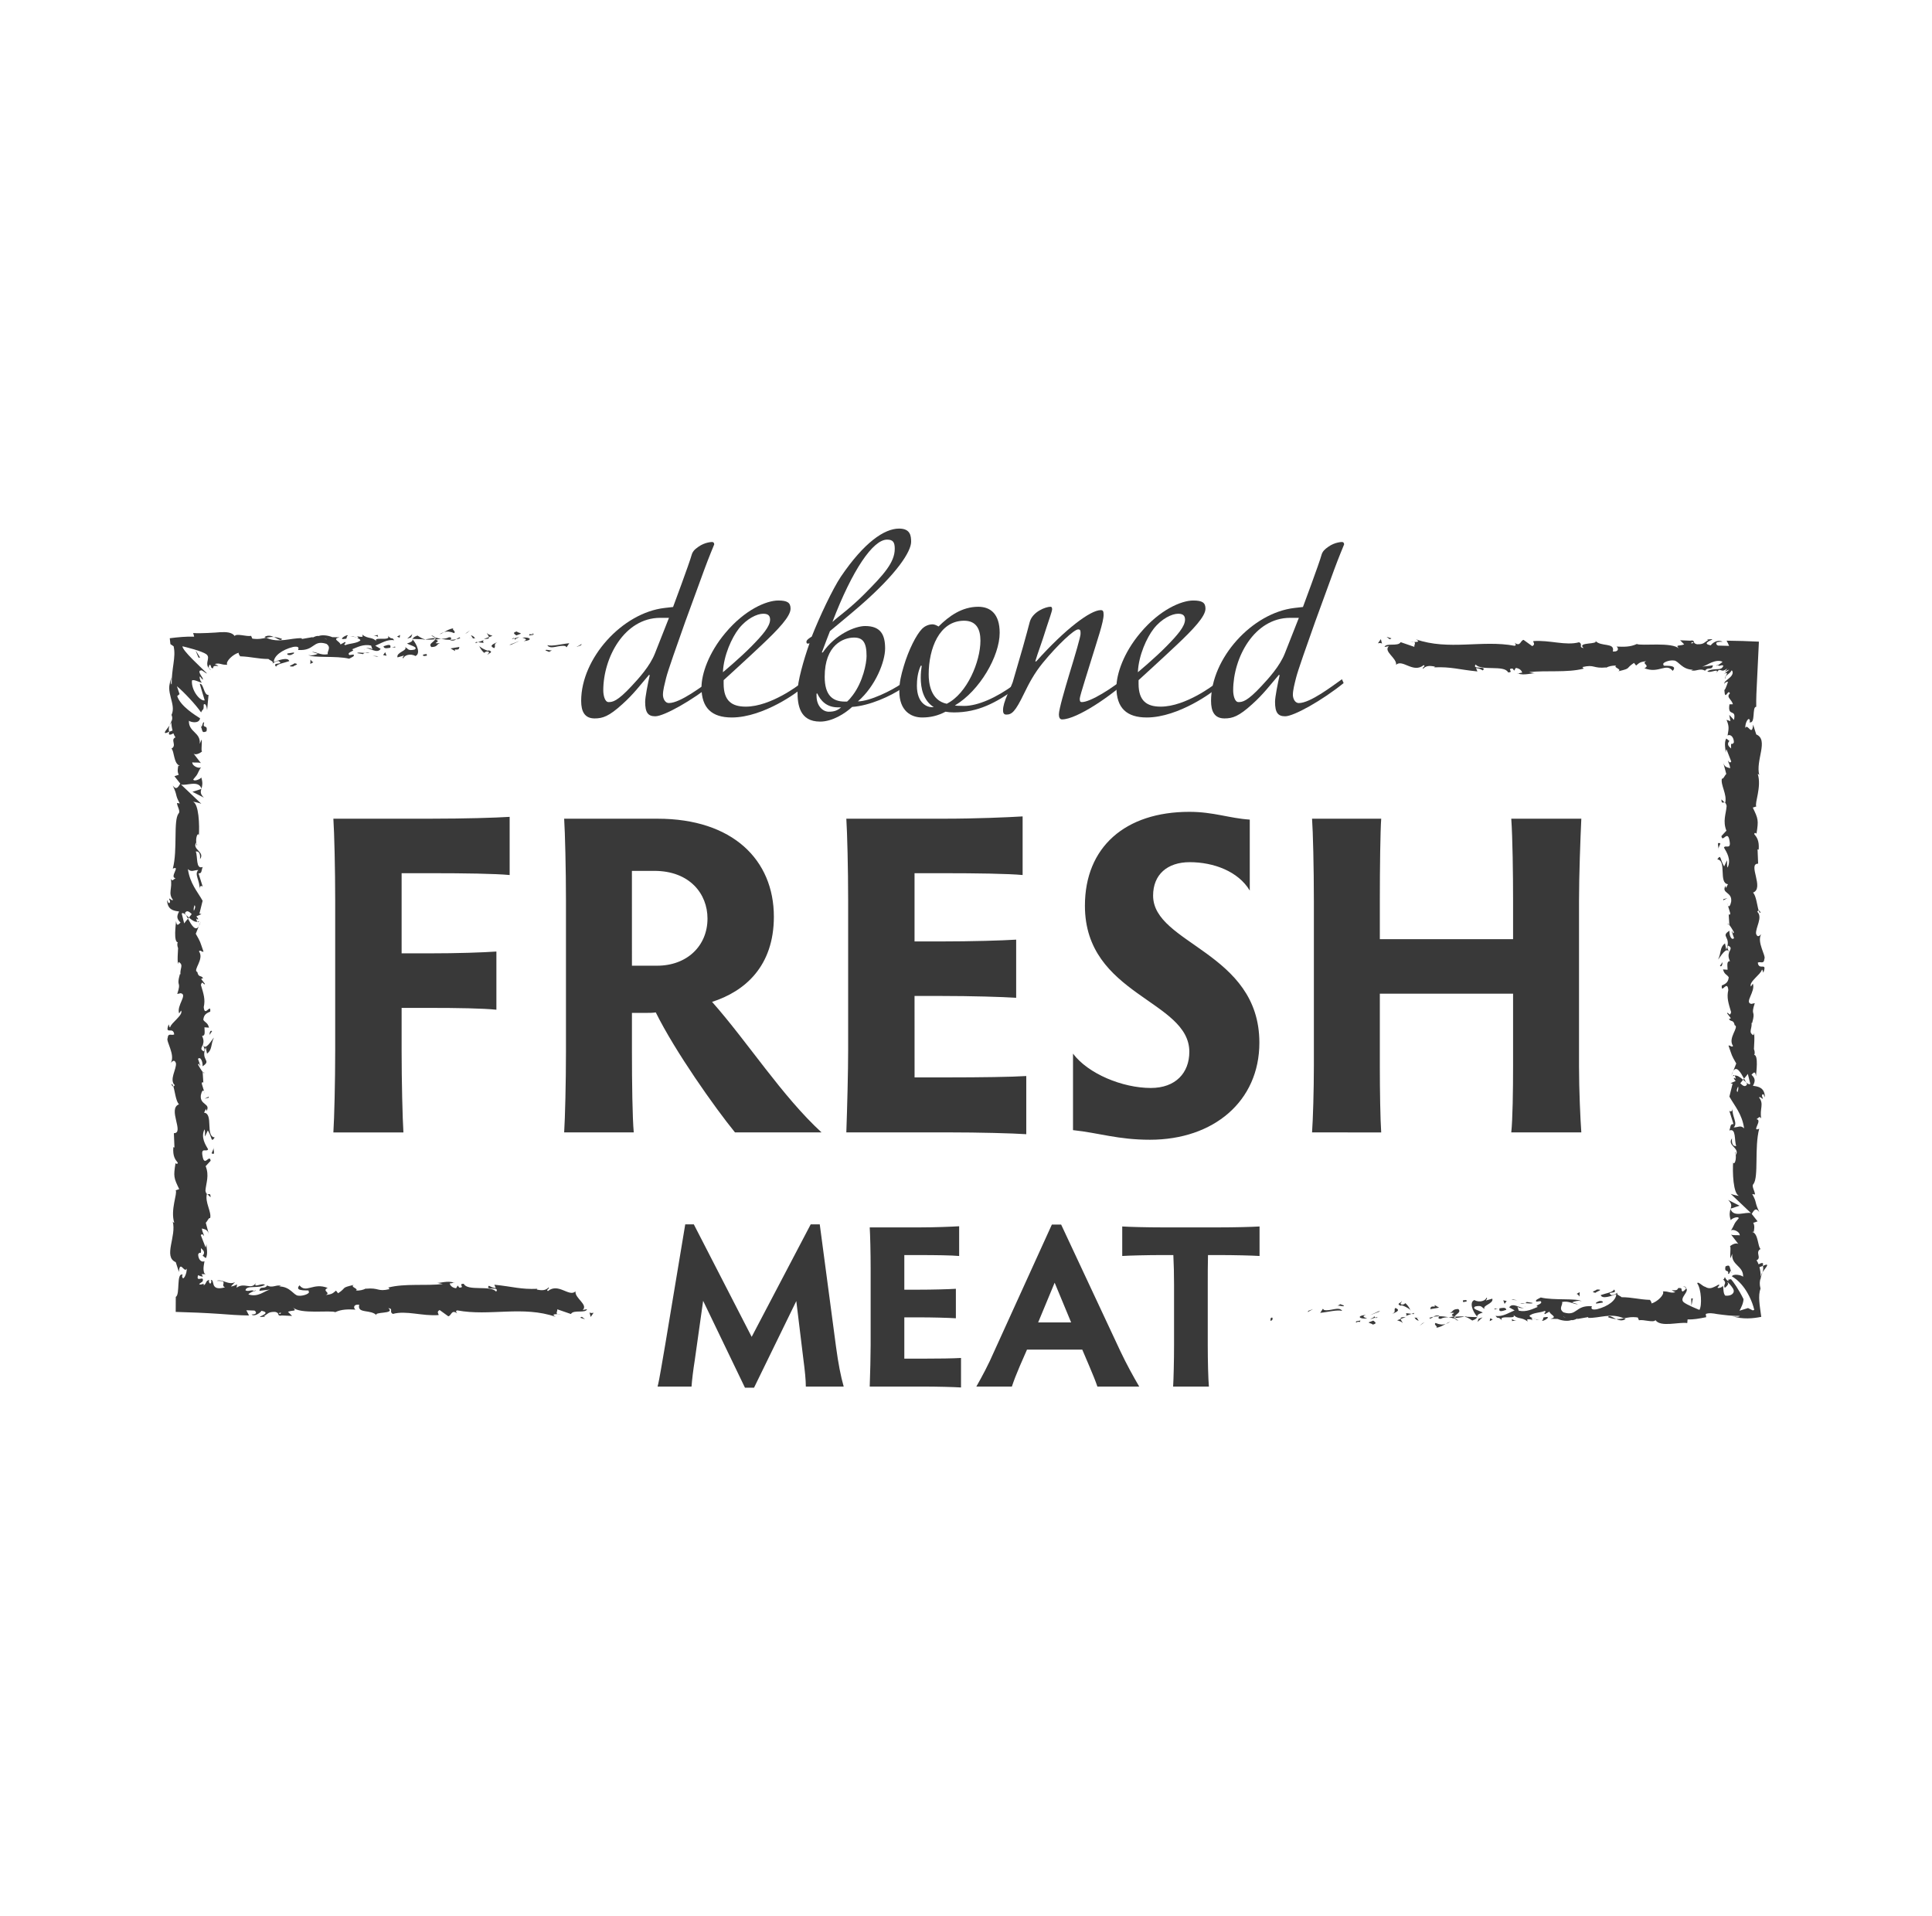 <svg width="121" height="120" viewBox="0 0 121 120" fill="none" xmlns="http://www.w3.org/2000/svg">
<path d="M41.039 44.855C40.587 44.855 40.406 44.628 40.406 43.95C40.406 43.648 40.572 42.82 40.693 42.277L40.648 42.261C40.09 42.909 39.669 43.482 38.974 44.1C38.145 44.854 37.754 44.989 37.242 44.989C36.623 44.989 36.398 44.567 36.398 43.889C36.398 41.221 38.975 38.372 41.627 38.071L42.154 38.011C42.154 38.011 43.194 35.222 43.316 34.755C43.376 34.544 43.495 34.408 43.737 34.243C44.16 33.941 44.596 33.941 44.596 33.941C44.672 33.941 44.731 33.986 44.731 34.092C44.731 34.092 44.355 34.997 44.114 35.66L42.907 38.961C42.425 40.318 41.822 42.02 41.717 42.458C41.626 42.835 41.52 43.212 41.52 43.513C41.52 43.679 41.611 44.025 41.898 44.025C42.605 44.025 43.977 42.97 44.596 42.533L44.7 42.774C43.361 43.86 41.583 44.855 41.039 44.855ZM41.355 38.69C39.096 38.69 37.783 41.193 37.783 43.227C37.783 43.529 37.874 43.966 38.114 43.966C38.355 43.966 38.657 43.935 39.562 42.956C39.984 42.504 40.708 41.72 41.023 40.906L41.898 38.69H41.355Z" fill="#393939"/>
<path d="M50.159 43.137C50.068 43.257 47.852 44.93 45.833 44.93C44.582 44.93 43.934 44.342 43.934 43.046C43.934 42.202 44.386 40.875 45.426 39.64C46.647 38.178 48.004 37.605 48.742 37.605C49.315 37.605 49.512 37.741 49.512 38.117C49.512 38.599 48.758 39.398 47.703 40.393C46.86 41.192 45.321 42.593 45.321 42.593V42.819C45.321 43.904 45.848 44.251 46.708 44.251C48.29 44.251 50.084 42.849 50.084 42.849L50.159 43.137ZM47.793 38.434C47.416 38.434 46.768 38.736 46.271 39.368C45.834 39.926 45.321 41.041 45.276 42.096C45.276 42.096 46.331 41.222 47.085 40.453C47.748 39.775 48.231 39.232 48.231 38.796C48.23 38.479 48.004 38.434 47.793 38.434Z" fill="#393939"/>
<path d="M53.882 37.921C53.294 38.433 52.556 39.036 51.982 39.519C51.982 39.519 51.606 40.484 51.47 40.86H51.53C52.314 39.715 53.565 39.203 54.183 39.203C55.178 39.203 55.434 39.775 55.434 40.605C55.434 41.435 54.831 42.972 53.731 43.921C54.469 43.921 55.856 43.243 56.474 42.806L56.49 43.108C55.782 43.59 54.47 44.193 53.369 44.269C52.932 44.676 52.133 45.188 51.365 45.188C50.069 45.188 49.948 44.118 49.948 43.319C49.948 42.685 50.324 41.344 50.702 40.274C50.657 40.304 50.611 40.304 50.582 40.304C50.537 40.304 50.506 40.274 50.506 40.184C50.506 40.048 50.837 39.868 50.837 39.868C51.335 38.602 52.148 36.883 52.661 36.115C54.123 33.96 55.389 33.101 56.309 33.101C57.017 33.101 57.063 33.553 57.063 33.93C57.062 34.515 56.233 35.872 53.882 37.921ZM52.495 44.297C51.757 44.297 51.395 43.874 51.184 43.423L51.139 43.438V43.574C51.139 44.208 51.53 44.569 51.908 44.569C52.27 44.569 52.466 44.478 52.677 44.298L52.495 44.297ZM53.489 39.926C52.826 39.926 51.65 40.378 51.65 42.382C51.65 43.558 52.162 43.935 52.916 43.935H53.051C53.171 43.83 53.292 43.694 53.413 43.528C54.047 42.684 54.272 41.539 54.272 41.086C54.274 40.212 54.032 39.926 53.489 39.926ZM55.555 33.792C54.681 33.792 53.384 35.676 52.134 38.947C52.511 38.6 53.235 38.103 54.094 37.243C55.345 35.992 56.038 35.223 56.038 34.365C56.037 33.957 55.932 33.792 55.555 33.792Z" fill="#393939"/>
<path d="M63.664 43.091C62.382 44.01 61.253 44.613 59.745 44.613C59.549 44.613 59.368 44.597 59.218 44.568C58.736 44.824 58.269 44.93 57.756 44.93C57.048 44.93 56.324 44.507 56.324 43.287C56.324 42.729 56.429 42.292 56.611 41.689C56.898 40.724 57.38 39.745 57.757 39.368C57.892 39.233 58.133 39.097 58.405 39.097C58.54 39.097 58.676 39.173 58.781 39.233C59.429 38.585 60.243 37.997 61.268 37.997C62.037 37.997 62.609 38.449 62.609 39.625C62.609 41.087 61.358 43.257 59.806 44.176C59.821 44.191 60.062 44.207 60.379 44.207C61.238 44.207 62.399 43.695 63.529 42.865L63.664 43.091ZM57.666 42.443C57.666 42.156 57.696 41.885 57.726 41.689H57.666C57.47 42.112 57.425 42.563 57.425 42.94C57.425 44.101 58.133 44.282 58.33 44.282H58.481C57.816 43.86 57.666 43.091 57.666 42.443ZM60.379 38.871C58.826 38.871 58.163 40.619 58.163 42.232C58.163 42.744 58.268 43.86 59.293 44.071C60.574 43.437 61.404 41.418 61.404 40.122C61.404 39.398 61.147 38.871 60.379 38.871Z" fill="#393939"/>
<path d="M66.514 45.051C66.364 45.051 66.318 44.9 66.318 44.735C66.318 44.419 66.681 43.182 66.966 42.232C67.342 41.011 67.674 39.866 67.674 39.701C67.674 39.505 67.674 39.414 67.524 39.414C67.268 39.414 66.227 40.394 65.323 41.494C64.765 42.172 64.434 42.82 64.147 43.408C63.574 44.598 63.363 44.749 63.016 44.749C62.82 44.749 62.82 44.553 62.82 44.462C62.82 44.235 62.911 43.919 63.107 43.467C63.258 43.12 63.378 42.864 63.423 42.729L64.071 40.498C64.222 39.986 64.434 39.157 64.493 38.946C64.674 38.298 65.503 37.996 65.789 37.996C65.865 37.996 65.894 38.041 65.894 38.162C65.879 38.313 65.683 38.856 65.547 39.277C65.201 40.392 65.005 40.845 64.839 41.417H64.899C66.752 39.353 68.305 38.207 68.938 38.207C69.073 38.207 69.118 38.267 69.118 38.494C69.118 38.961 68.726 40.076 68.32 41.403C68.185 41.87 67.642 43.528 67.626 43.739C67.626 43.874 67.626 43.966 67.761 43.966C68.274 43.966 69.661 43.122 70.61 42.308L70.746 42.489C69.664 43.529 67.448 45.051 66.514 45.051Z" fill="#393939"/>
<path d="M76.147 43.137C76.056 43.257 73.841 44.93 71.82 44.93C70.569 44.93 69.921 44.342 69.921 43.046C69.921 42.202 70.372 40.875 71.413 39.64C72.634 38.178 73.991 37.605 74.729 37.605C75.302 37.605 75.498 37.741 75.498 38.117C75.498 38.599 74.745 39.398 73.69 40.393C72.846 41.192 71.308 42.593 71.308 42.593V42.819C71.308 43.904 71.835 44.251 72.694 44.251C74.277 44.251 76.07 42.849 76.07 42.849L76.147 43.137ZM73.78 38.434C73.404 38.434 72.755 38.736 72.258 39.368C71.821 39.926 71.309 41.041 71.264 42.096C71.264 42.096 72.319 41.222 73.073 40.453C73.736 39.775 74.218 39.232 74.218 38.796C74.218 38.479 73.991 38.434 73.78 38.434Z" fill="#393939"/>
<path d="M80.489 44.855C80.037 44.855 79.855 44.628 79.855 43.95C79.855 43.648 80.021 42.82 80.142 42.277L80.097 42.261C79.538 42.909 79.117 43.482 78.423 44.1C77.594 44.854 77.203 44.989 76.69 44.989C76.072 44.989 75.847 44.567 75.847 43.889C75.847 41.221 78.424 38.372 81.076 38.071L81.603 38.011C81.603 38.011 82.643 35.222 82.764 34.755C82.824 34.544 82.945 34.408 83.187 34.243C83.609 33.941 84.046 33.941 84.046 33.941C84.121 33.941 84.181 33.986 84.181 34.092C84.181 34.092 83.805 34.997 83.563 35.66L82.358 38.963C81.876 40.32 81.272 42.022 81.168 42.46C81.076 42.837 80.972 43.214 80.972 43.515C80.972 43.681 81.063 44.027 81.348 44.027C82.056 44.027 83.428 42.972 84.046 42.535L84.151 42.776C82.809 43.86 81.031 44.855 80.489 44.855ZM80.805 38.69C78.545 38.69 77.233 41.193 77.233 43.227C77.233 43.529 77.324 43.966 77.564 43.966C77.804 43.966 78.107 43.935 79.011 42.956C79.433 42.504 80.156 41.72 80.473 40.906L81.347 38.69H80.805Z" fill="#393939"/>
<path d="M41.184 86.829C41.314 86.334 41.475 85.243 41.664 84.196L42.916 76.673H43.454L47.077 83.716L50.773 76.673H51.341L52.36 84.341C52.506 85.418 52.651 86.16 52.84 86.829H50.469C50.469 86.422 50.411 85.84 50.309 85.068L49.872 81.474L47.224 86.901H46.657L44.037 81.459L43.514 85.17C43.412 85.81 43.339 86.421 43.31 86.828L41.184 86.829Z" fill="#393939"/>
<path d="M56.637 85.082H57.7C58.704 85.082 59.751 85.068 60.188 85.038V86.886C59.751 86.857 58.703 86.828 57.7 86.828H54.47C54.499 86.028 54.528 84.878 54.528 84.224V79.451C54.528 78.447 54.499 77.298 54.47 76.862H57.583C58.572 76.862 59.621 76.818 60.071 76.79V78.653C59.62 78.609 58.572 78.595 57.583 78.595H56.637V80.763H57.466C58.455 80.763 59.416 80.734 59.866 80.706V82.553C59.415 82.524 58.454 82.495 57.466 82.495H56.637V85.082Z" fill="#393939"/>
<path d="M68.729 86.829C68.613 86.479 68.424 86.029 68.234 85.578L67.782 84.516H64.32L63.869 85.548C63.65 86.058 63.505 86.435 63.373 86.829H61.148C61.511 86.189 61.905 85.461 62.269 84.616L65.877 76.686H66.459L70.169 84.616C70.562 85.446 70.998 86.232 71.348 86.829H68.729ZM66.052 80.325L65.019 82.813H67.085L66.052 80.325Z" fill="#393939"/>
<path d="M76.296 76.862C77.3 76.862 78.45 76.833 78.885 76.804V78.652C78.449 78.623 77.299 78.594 76.296 78.594H75.656C75.641 79.132 75.641 79.86 75.641 80.457V84.226C75.641 85.215 75.67 86.38 75.713 86.83H73.472C73.501 86.379 73.53 85.215 73.53 84.226V80.457C73.53 79.861 73.515 79.133 73.486 78.594H72.846C71.857 78.594 70.721 78.623 70.285 78.652V76.804C70.721 76.833 71.856 76.862 72.846 76.862H76.296Z" fill="#393939"/>
<path d="M44.597 62.739C46.661 62.079 48.467 60.502 48.467 57.405C48.467 53.85 45.885 51.269 41.183 51.269H35.333C35.389 52.13 35.446 54.453 35.446 56.402V65.836C35.446 67.788 35.39 70.024 35.333 70.913H39.692C39.608 70.024 39.578 67.786 39.578 65.836V63.429H40.525C40.697 63.429 40.87 63.429 41.071 63.399C42.275 65.836 44.77 69.365 46.032 70.913H51.452C48.984 68.647 46.834 65.265 44.597 62.739ZM41.155 60.474H39.578L39.576 54.536H40.982C43.191 54.536 44.31 55.97 44.31 57.519C44.31 59.241 43.02 60.474 41.155 60.474ZM20.879 51.269C20.937 52.13 20.993 54.424 20.993 56.402V65.78C20.993 67.73 20.937 70.025 20.879 70.913V70.917H25.266C25.21 70.028 25.153 67.733 25.153 65.784V63.116H26.814C28.708 63.116 30.228 63.144 31.089 63.23V59.587C30.227 59.645 28.708 59.701 26.814 59.701H25.153V54.682H27.101C29.051 54.682 31.031 54.71 31.919 54.796V51.153C31.03 51.211 29.05 51.267 27.101 51.267H20.879V51.269ZM57.279 67.471L57.277 62.369H58.912C60.862 62.369 62.754 62.427 63.642 62.483V58.842C62.755 58.898 60.861 58.955 58.912 58.955H57.277V54.682H59.141C61.091 54.682 63.155 54.71 64.046 54.796V51.125C63.156 51.181 61.091 51.268 59.141 51.268H53.005C53.061 52.129 53.119 54.393 53.119 56.371V65.779C53.119 67.069 53.061 69.336 53.005 70.912H59.372C61.35 70.912 63.416 70.968 64.275 71.026V67.383C63.416 67.441 61.35 67.469 59.372 67.469H57.279V67.471ZM72.218 56.085C72.218 54.765 73.109 53.991 74.513 53.991C76.005 53.991 77.554 54.565 78.272 55.77V51.325C76.982 51.241 76.005 50.839 74.487 50.839C70.471 50.839 67.948 53.048 67.948 56.719C67.948 62.338 74.487 62.625 74.487 65.866C74.487 67.186 73.626 68.131 72.078 68.131C70.299 68.131 68.148 67.242 67.202 65.981V70.771C68.835 70.943 70.012 71.373 72.02 71.373C76.006 71.373 78.874 68.964 78.874 65.293C78.873 59.614 72.22 59.126 72.218 56.085ZM98.893 56.402C98.893 54.825 98.979 52.53 99.037 51.269H94.65C94.734 52.475 94.763 54.768 94.763 56.402V58.811H86.418V56.402C86.418 54.366 86.448 52.043 86.504 51.269H82.173C82.231 52.043 82.287 54.366 82.287 56.402V66.755C82.287 68.276 82.231 70.111 82.173 70.913L86.504 70.915C86.448 70.113 86.418 68.277 86.418 66.785V62.225H94.763V66.755C94.763 68.276 94.737 70.111 94.65 70.913H99.037C98.979 70.111 98.893 68.275 98.893 66.783V56.402Z" fill="#393939"/>
<path d="M79.672 82.511C79.535 82.495 79.585 82.681 79.564 82.715C79.793 82.674 79.666 82.463 79.672 82.511Z" fill="#393939"/>
<path d="M81.94 82.087L81.899 82.164L82.234 81.977L81.94 82.087Z" fill="#393939"/>
<path d="M84.061 82.091C83.861 81.773 83.293 82.142 82.915 82.029L82.853 81.956L82.683 82.212C83.141 82.172 83.738 82.002 84.061 82.091Z" fill="#393939"/>
<path d="M85.192 82.778C85.122 82.655 85.437 82.672 84.928 82.74C84.954 82.754 84.961 82.761 84.976 82.771C85.022 82.77 85.085 82.77 85.192 82.778Z" fill="#393939"/>
<path d="M84.976 82.771C84.753 82.78 85.122 82.875 84.976 82.771V82.771Z" fill="#393939"/>
<path d="M86.007 82.7L85.713 82.811C85.774 82.884 86.036 82.901 85.939 82.954C86.241 82.893 86.179 82.821 86.007 82.7Z" fill="#393939"/>
<path d="M86.286 82.468L86.134 82.515C86.16 82.546 86.201 82.557 86.286 82.468Z" fill="#393939"/>
<path d="M85.81 82.614L86.133 82.515C86.09 82.464 86.086 82.361 85.985 82.551C86.012 82.457 85.948 82.547 85.81 82.614Z" fill="#393939"/>
<path d="M85.626 82.565C85.461 82.496 85.248 82.452 85.543 82.342C84.981 82.386 85.064 82.61 85.626 82.565Z" fill="#393939"/>
<path d="M84.169 81.762L83.948 81.669L83.757 81.776C83.853 81.722 84.183 81.861 84.169 81.762Z" fill="#393939"/>
<path d="M87.839 82.865C87.857 82.797 87.74 82.685 87.718 82.598L87.5 82.676C87.612 82.722 87.824 82.765 87.839 82.865Z" fill="#393939"/>
<path d="M87.718 82.598L88.043 82.482C87.752 82.468 87.699 82.524 87.718 82.598Z" fill="#393939"/>
<path d="M86.339 82.115L85.805 82.359L86.441 82.112L86.339 82.115Z" fill="#393939"/>
<path d="M89.081 82.874L88.897 83.03L89.225 82.793L89.081 82.874Z" fill="#393939"/>
<path d="M89.904 82.846C89.768 82.976 90.091 83.066 89.947 83.145C90.171 83.122 90.362 83.01 90.534 82.91C90.351 82.967 90.156 82.952 89.904 82.846Z" fill="#393939"/>
<path d="M90.822 82.765C90.731 82.796 90.636 82.852 90.533 82.911C90.63 82.881 90.726 82.838 90.822 82.765Z" fill="#393939"/>
<path d="M88.598 82.515C88.623 82.556 88.672 82.663 88.854 82.708L88.726 82.518C88.687 82.517 88.642 82.516 88.598 82.515Z" fill="#393939"/>
<path d="M88.721 82.512L88.726 82.518C88.865 82.523 88.961 82.527 89.002 82.529C88.967 82.527 88.882 82.522 88.721 82.512Z" fill="#393939"/>
<path d="M88.564 82.515L88.597 82.516C88.585 82.496 88.578 82.491 88.564 82.515Z" fill="#393939"/>
<path d="M87.19 82.287C87.381 82.181 87.779 82.067 87.394 81.904C87.257 82.035 87.477 82.127 87.19 82.287Z" fill="#393939"/>
<path d="M88.406 82.277L88.061 82.233C88.068 82.283 88.13 82.357 88.035 82.409L88.406 82.277Z" fill="#393939"/>
<path d="M88.575 82.216L88.406 82.277L88.534 82.293L88.575 82.216Z" fill="#393939"/>
<path d="M90.231 82.587C90.38 82.504 90.543 82.497 90.728 82.484C90.53 82.447 90.326 82.426 90.132 82.427C90.104 82.486 90.019 82.594 90.231 82.587Z" fill="#393939"/>
<path d="M89.498 82.534L89.531 82.523C89.51 82.507 89.494 82.502 89.498 82.534Z" fill="#393939"/>
<path d="M92.543 82.485L92.514 82.45L92.507 82.483L92.543 82.485Z" fill="#393939"/>
<path d="M90.098 82.391C89.95 82.354 89.861 82.401 89.776 82.459C89.887 82.44 90.005 82.428 90.131 82.426C90.144 82.399 90.146 82.381 90.098 82.391Z" fill="#393939"/>
<path d="M91.328 82.676C91.251 82.636 91.163 82.602 91.071 82.571C91.147 82.631 91.301 82.725 91.328 82.676Z" fill="#393939"/>
<path d="M89.581 82.576L89.559 82.585C89.607 82.625 89.601 82.605 89.581 82.576Z" fill="#393939"/>
<path d="M89.58 82.576C89.656 82.548 89.716 82.501 89.777 82.459C89.687 82.474 89.603 82.495 89.53 82.523C89.548 82.536 89.567 82.557 89.58 82.576Z" fill="#393939"/>
<path d="M93.091 81.262C93.065 81.439 92.674 81.602 92.338 81.412C92.006 81.544 92.223 82.125 92.513 82.449C92.523 82.372 92.523 82.301 92.865 82.197C92.746 82.101 92.108 81.972 92.396 81.812C92.848 81.721 92.766 81.875 92.986 81.968C92.799 81.748 93.561 81.648 93.463 81.325L93.067 81.439C93.058 81.389 93.201 81.308 93.091 81.262Z" fill="#393939"/>
<path d="M91.863 82.432L91.723 82.454C91.883 82.485 91.998 82.555 92.209 82.694C92.443 82.608 92.491 82.542 92.507 82.483L91.816 82.458L91.863 82.432Z" fill="#393939"/>
<path d="M91.093 82.455C91.203 82.263 91.54 82.181 91.332 81.973C90.921 81.986 91.043 82.133 90.797 82.217C91.463 82.169 90.606 82.324 91.087 82.433C90.956 82.466 90.838 82.476 90.728 82.484C90.847 82.507 90.963 82.536 91.072 82.572L91.056 82.56H91.053L91.055 82.557C91.025 82.533 91.016 82.518 91.049 82.532L91.062 82.528C91.067 82.502 91.079 82.477 91.093 82.455C91.285 82.495 91.123 82.506 91.062 82.528C91.061 82.538 91.055 82.547 91.055 82.557L91.056 82.56L91.722 82.454C91.582 82.427 91.406 82.433 91.093 82.455Z" fill="#393939"/>
<path d="M87.749 81.492C87.77 81.509 87.769 81.523 87.77 81.537C87.813 81.513 87.83 81.497 87.749 81.492Z" fill="#393939"/>
<path d="M88.023 81.607C87.975 81.634 87.934 81.71 87.778 81.691C87.641 81.633 87.778 81.599 87.77 81.536C87.675 81.587 87.439 81.674 87.736 81.767L87.782 81.741C88.05 81.807 88.395 82.047 88.349 82.073C88.27 81.9 88.201 81.777 88.023 81.607Z" fill="#393939"/>
<path d="M89.576 81.982L90.131 81.888L89.849 81.722L89.863 81.822C89.547 81.782 89.616 81.905 89.576 81.982Z" fill="#393939"/>
<path d="M92.605 82.58L92.532 82.783L92.852 82.496L92.605 82.58Z" fill="#393939"/>
<path d="M93.327 82.556L93.3 82.732L93.491 82.626L93.327 82.556Z" fill="#393939"/>
<path d="M108.214 56.697L108.164 56.534C108.179 56.611 108.196 56.66 108.214 56.697Z" fill="#393939"/>
<path d="M108.202 57.877L108.289 57.906C108.241 57.851 108.206 57.828 108.202 57.877Z" fill="#393939"/>
<path d="M110.383 79.67C110.548 79.433 110.803 79.167 110.605 79.196L110.412 79.269C110.446 79.434 110.425 79.562 110.383 79.67Z" fill="#393939"/>
<path d="M109.229 67.546L109.17 67.615C109.236 67.672 109.297 67.726 109.355 67.775C109.316 67.704 109.274 67.627 109.229 67.546Z" fill="#393939"/>
<path d="M108.429 67.378L108.554 67.065C108.51 67.135 108.468 67.236 108.429 67.378Z" fill="#393939"/>
<path d="M108.01 50.252L107.812 50.062C107.814 50.36 107.913 50.229 108.01 50.252Z" fill="#393939"/>
<path d="M100.708 82.485C100.913 82.561 101.076 82.592 101.219 82.602C100.973 82.491 100.774 82.324 100.708 82.485Z" fill="#393939"/>
<path d="M110.266 57.161C110.231 57.061 110.192 57.019 110.148 57.022C110.181 57.124 110.218 57.182 110.266 57.161Z" fill="#393939"/>
<path d="M101.812 82.601C101.776 82.582 101.74 82.572 101.704 82.556C101.554 82.588 101.404 82.614 101.221 82.602C101.403 82.684 101.612 82.735 101.812 82.601Z" fill="#393939"/>
<path d="M95.087 42.17C95.07 42.162 95.05 42.157 95.034 42.147C95.029 42.173 95.052 42.174 95.087 42.17Z" fill="#393939"/>
<path d="M88.277 40.219C88.344 40.207 88.453 40.206 88.557 40.204C88.506 40.191 88.422 40.192 88.277 40.219Z" fill="#393939"/>
<path d="M96.226 82.64C96.073 82.653 96.202 82.662 96.226 82.64V82.64Z" fill="#393939"/>
<path d="M95.483 81.876C95.516 81.854 95.54 81.827 95.544 81.782C95.531 81.828 95.51 81.858 95.483 81.876Z" fill="#393939"/>
<path d="M103.335 81.397C103.335 81.397 103.343 81.397 103.348 81.398C103.303 81.36 103.311 81.368 103.335 81.397Z" fill="#393939"/>
<path d="M95.996 82.552C96.053 82.576 96.12 82.596 96.192 82.609C96.16 82.595 96.101 82.576 95.996 82.552Z" fill="#393939"/>
<path d="M96.027 82.644C95.973 82.636 95.933 82.631 95.893 82.625C95.874 82.657 95.891 82.678 96.027 82.644Z" fill="#393939"/>
<path d="M96.439 82.63C96.352 82.633 96.27 82.624 96.192 82.61C96.222 82.623 96.235 82.634 96.227 82.64C96.271 82.638 96.335 82.635 96.439 82.63Z" fill="#393939"/>
<path d="M107.59 41.652C107.583 41.646 107.577 41.641 107.569 41.634C107.421 41.714 107.505 41.701 107.59 41.652Z" fill="#393939"/>
<path d="M108.375 75.691L108.384 75.708L108.391 75.686L108.375 75.691Z" fill="#393939"/>
<path d="M108.231 75.142C108.472 75.376 108.442 75.509 108.391 75.686L108.948 75.504L108.231 75.142Z" fill="#393939"/>
<path d="M108.159 53.871L107.985 54.257C107.699 53.792 107.798 53.455 107.554 53.817C108.159 53.872 107.616 55.316 108.221 55.369L108.094 55.623C108.1 55.55 108.064 55.539 108.07 55.467C107.78 55.961 108.507 55.834 108.421 56.471C108.375 56.693 108.287 56.848 108.215 56.697L108.365 57.192C108.353 57.336 108.248 57.301 108.26 57.157L108.308 57.911L108.29 57.905C108.385 58.013 108.532 58.257 108.594 58.376C108.507 58.568 108.53 58.28 108.455 58.329L108.602 58.747C108.445 58.917 108.293 58.571 108.315 58.282C107.711 58.672 108.467 58.629 108.114 59.471L108.037 59.077C107.694 59.331 107.818 59.639 107.604 60.085C107.716 59.979 108.143 59.192 108.294 59.646C108.248 59.774 108.227 59.942 108.348 60.187C108.133 60.189 108.186 60.428 108.198 60.727L107.913 60.707C107.995 61.03 108.14 61.005 108.269 61.195C108.241 61.555 108.02 61.63 107.834 61.714C107.789 62.291 108.188 61.316 108.242 61.998C108.133 62.478 108.249 62.814 108.42 63.388C108.321 63.724 108.245 63.329 108.164 63.45L108.391 63.748C108.385 63.821 108.316 63.797 108.28 63.785C108.368 64.036 108.565 63.806 108.642 64.2C108.956 64.306 108.183 65.009 108.54 65.497C108.459 65.617 108.365 65.439 108.255 65.476C108.489 66.145 108.425 66.05 108.74 66.599L108.553 67.067C108.767 66.723 109.02 67.163 109.228 67.547C109.331 67.425 109.422 67.321 109.465 67.251L109.618 67.865C109.571 67.939 109.473 67.877 109.354 67.777C109.378 67.817 109.402 67.856 109.422 67.89C109.317 68.11 109.152 67.996 108.993 67.838C109.05 67.766 109.11 67.691 109.169 67.617C108.996 67.465 108.804 67.323 108.637 67.355C108.67 67.395 108.698 67.472 108.714 67.556C108.667 67.516 108.625 67.491 108.596 67.509C108.566 67.53 108.629 67.594 108.702 67.694L108.384 67.834L108.51 67.868L108.311 68.672C108.631 69.247 109.102 69.747 109.233 70.66C109 70.434 108.852 70.611 108.576 70.599C108.868 70.35 108.452 69.892 108.511 69.419C108.48 69.666 108.348 69.612 108.303 69.549L108.569 70.393C108.343 70.374 108.4 70.572 108.306 70.793C108.752 70.626 108.603 71.422 108.74 71.765C108.59 71.786 108.437 71.704 108.473 71.285C108.137 71.747 108.997 71.882 108.712 72.336C108.708 72.234 108.731 72.179 108.655 72.138C108.788 72.377 108.683 72.961 108.552 72.823L108.549 72.721C108.496 73.4 108.546 74.788 108.925 74.889C108.876 74.896 108.468 74.8 108.392 74.759L109.667 75.97C109.341 75.863 108.567 76.273 108.382 75.71C108.336 75.872 108.282 76.072 108.397 76.412C108.443 76.302 108.868 76.137 108.897 76.288C108.535 76.702 108.703 76.575 108.394 77.085C108.464 76.92 108.974 77.103 108.958 77.365C108.882 77.324 108.454 77.387 108.401 77.291L108.902 77.941C108.812 77.779 108.477 77.912 108.335 78.058C108.433 77.99 108.326 78.62 108.376 78.793L108.492 78.517C108.416 79.244 109.197 79.257 109.17 79.955C109.067 79.836 108.533 79.751 108.47 79.93C108.592 80.001 108.878 80.184 109.165 80.553C109.452 80.911 109.74 81.48 109.869 82.026C109.842 82.039 109.811 82.05 109.777 82.06L109.479 81.913L108.943 82.08C109.039 81.9 109.185 81.627 109.196 81.354C108.885 80.727 108.575 80.292 108.407 80.099C108.291 80.174 108.234 80.045 108.247 80.224C108.109 80.168 108.038 79.998 108.03 79.967C108.006 80.028 107.981 80.077 107.957 80.115L107.904 80.1C108.21 80.4 107.896 80.4 108.02 80.65C108.135 80.564 108.206 80.478 108.235 80.393L108.182 80.275C108.285 80.362 108.418 80.503 108.545 80.704C108.677 80.947 108.466 81.173 108.063 81.138C107.898 81.019 107.964 80.605 107.889 80.505C107.906 80.608 107.603 80.702 107.564 80.629C107.615 80.576 107.656 80.522 107.689 80.469C107.608 80.413 107.559 80.512 107.357 80.59C107.193 80.668 107.02 80.724 106.793 80.581C106.636 80.562 106.325 80.195 106.298 80.372C106.554 80.714 106.604 81.771 106.433 82.028C106.378 82.005 105.61 81.701 105.431 81.532C105.173 81.264 105.818 80.893 105.599 80.663C105.59 80.745 105.447 80.846 105.388 80.878C105.223 80.808 105.456 80.624 105.099 80.662C105.039 80.965 104.372 80.636 104.93 80.919C104.58 81.006 104.558 80.856 104.147 80.87C104.278 81.066 103.778 81.538 103.428 81.625C103.449 81.548 103.37 81.447 103.332 81.401C102.615 81.374 102.23 81.236 101.561 81.233C101.499 81.159 101.177 81.07 101.314 80.94C101.218 80.994 101.13 81.097 100.923 81.104C100.524 80.841 101.383 81.063 101.079 80.747C101.053 80.923 100.546 80.991 100.252 81.101C100.342 81.374 100.931 81.153 101.225 81.043C101.226 81.419 100.714 81.813 100.015 81.987C99.46 82.08 99.774 81.744 99.678 81.797C98.635 81.731 98.789 82.454 97.923 82.182C97.579 81.943 97.907 81.706 97.831 81.533C98.283 81.442 98.526 81.685 98.832 81.675L98.454 81.562C98.598 81.482 98.9 81.422 99.065 81.491C98.777 81.276 97.303 81.45 96.498 81.251C96.355 81.331 96.108 81.414 96.225 81.511L96.48 81.478C96.714 81.671 96.001 81.745 96.323 81.835C95.981 81.971 95.598 82.184 95.118 82.075L95.028 81.802C95.038 81.882 95.342 81.965 95.478 81.881C95.278 82.002 94.741 81.511 94.521 81.869L94.858 82.058C94.515 82.195 94.091 82.485 93.665 82.399C93.859 82.669 93.763 82.368 94.066 82.684C93.803 82.291 95.156 82.701 94.735 82.288C95.046 82.654 95.273 82.443 95.679 82.756C95.666 82.666 95.535 82.583 95.893 82.628C95.909 82.602 95.947 82.568 95.972 82.549C95.982 82.552 95.987 82.553 95.996 82.556L95.976 82.545C95.992 82.531 95.993 82.529 95.969 82.541C95.884 82.501 95.815 82.454 95.787 82.404C95.965 82.197 96.534 82.204 96.726 82.096C96.938 82.139 96.637 82.2 96.753 82.296L97.04 82.136C97.068 82.336 97.604 82.469 97.104 82.586L97.554 82.595C97.819 82.707 98.184 82.752 98.408 82.668C98.62 82.711 98.944 82.446 98.759 82.603L99.465 82.479L99.472 82.529C100.169 82.554 100.906 82.197 101.702 82.559C101.937 82.509 102.179 82.447 102.571 82.503L102.647 82.676C102.948 82.616 103.551 82.849 103.681 82.669C104.006 83.135 105.142 82.771 105.672 82.853L105.692 82.627C106.056 82.64 106.406 82.575 106.858 82.485L106.83 82.285C107.026 82.203 107.274 82.239 107.557 82.292C107.972 82.345 108.479 82.417 108.961 82.406C108.936 82.482 108.669 82.463 108.48 82.416C109.146 82.64 109.812 82.561 110.307 82.464C110.209 81.739 110.094 81.151 110.259 80.693C110.186 80.406 110.211 80.236 110.261 80.057C110.262 80.082 110.265 80.104 110.272 80.124C110.273 80.096 110.274 80.057 110.274 80.016C110.308 79.905 110.345 79.784 110.38 79.671C110.331 79.739 110.292 79.878 110.273 79.957C110.269 79.709 110.244 79.544 110.194 79.351L110.409 79.27C110.407 79.254 110.405 79.243 110.403 79.226C110.482 79.039 110.301 79.075 110.14 79.175C110.105 79.079 110.062 78.991 110.011 78.922C110.357 78.77 109.894 78.421 110.264 78.213C110.084 78.084 110.129 77.253 109.749 77.151C109.799 77.144 109.822 77.088 109.825 77.191C109.868 76.978 109.911 76.765 109.804 76.574L110.077 76.484L109.71 76.019C109.876 75.737 109.973 75.619 110.183 75.9C109.86 75.223 110.061 75.35 109.741 74.774L109.917 74.802C109.91 74.596 109.674 74.267 109.82 74.143C110.156 73.682 109.866 71.864 110.178 70.682C109.659 70.911 110.411 70.132 110.008 70.086C110.131 70.017 110.2 69.852 110.307 70.044C110.187 69.441 110.502 69.138 110.163 68.721C110.286 68.652 110.343 68.85 110.416 68.789C110.389 68.741 110.309 68.597 110.382 68.535C110.455 68.474 110.485 68.623 110.538 68.719C110.517 68.103 110.139 68.04 109.784 67.996C109.952 67.684 109.929 67.528 109.695 67.302C109.811 67.193 109.933 67.012 109.974 67.395C109.991 67.18 110.144 66.079 109.86 66.057C109.932 65.989 109.881 65.756 109.848 65.699C109.865 65.216 109.891 65.173 109.864 64.698L109.818 64.83C109.474 64.643 109.741 64.435 109.7 64.053L109.735 64.064C109.983 63.187 109.617 63.685 109.9 62.819L109.686 62.866C109.226 62.785 109.957 62.099 109.781 61.597L109.659 61.778C109.502 61.504 110.284 61.011 110.342 60.735C110.382 60.675 110.406 60.83 110.435 60.914C110.707 60.193 110.155 60.821 110.09 60.283C110.241 60.184 110.474 60.411 110.502 60.049C110.624 59.869 110.011 58.999 110.301 58.506C110.185 58.615 110.069 58.723 109.981 58.473C109.939 58.09 110.421 57.438 110.054 57.093C110.086 57.044 110.116 57.026 110.145 57.024C110.05 56.731 109.988 56.073 109.789 55.897C110.527 55.627 109.43 54.078 110.111 54.085L110.075 53.185L110.145 53.209C110.19 52.634 110.027 52.43 109.863 52.228C109.909 52.095 109.973 52.192 110.008 52.203C110.145 51.362 110.116 51.279 109.777 50.574L109.998 50.501C109.87 50.31 110.344 49.286 110.087 48.461C110.112 48.469 110.155 48.486 110.186 48.552C109.927 47.624 110.798 46.331 109.994 45.992L109.796 45.38C109.734 46.172 109.447 45.262 109.314 45.588C109.267 45.277 109.557 44.783 109.598 45.166L109.558 45.226C109.977 45.367 109.707 44.242 109.992 44.263C109.988 43.991 109.992 43.721 110.002 43.452L110.043 42.586C110.082 41.778 110.121 40.972 110.159 40.182C109.503 40.15 108.82 40.125 108.134 40.12C108.197 40.229 108.25 40.337 108.292 40.446L107.598 40.428C107.506 40.39 107.479 40.326 107.491 40.274C107.495 40.221 107.595 40.18 107.881 40.187C107.517 40.002 107.179 40.342 107.149 40.413C106.438 40.281 107.427 40.033 107.209 40.025L106.913 40.049L106.98 40.087C106.74 40.22 106.719 40.361 106.282 40.345C106.006 40.28 106.14 40.144 106.032 40.132C106.033 40.108 105.996 40.098 105.865 40.122L105.224 40.094L105.48 40.351C105.196 40.478 104.877 40.337 105.173 40.629C104.739 40.179 102.78 40.468 102.514 40.328C102.116 40.515 101.723 40.512 101.236 40.489C101.357 40.543 101.429 40.832 101.01 40.797C101.164 40.2 100.241 40.538 99.902 40.108C100.205 40.393 98.708 40.178 99.184 40.583C98.834 40.534 99.163 40.359 98.897 40.219C98.063 40.45 97.059 40.069 96.028 40.147C96.012 40.226 96.185 40.345 95.963 40.462L95.419 40.07C95.215 40.108 95.232 40.522 94.86 40.25C94.913 40.316 94.991 40.415 94.854 40.44C92.834 40.058 90.727 40.753 88.676 40.035C88.954 40.187 88.769 40.202 88.557 40.208C88.695 40.244 88.554 40.401 88.581 40.508L87.722 40.213C87.566 40.508 86.801 40.233 86.712 40.515L86.984 40.464C86.622 40.797 87.49 41.203 87.437 41.63C87.842 41.252 88.505 42.19 89.169 41.649C89.316 41.736 89.044 41.787 89.122 41.885C89.29 41.702 89.494 41.664 89.871 41.746L89.828 41.791C90.887 41.746 91.341 41.927 92.53 42.047L92.442 41.836C92.698 41.864 92.751 41.93 92.871 41.983C93.164 41.663 92.153 41.965 92.42 41.612C92.759 42.042 94.222 41.618 94.452 42.107C94.845 42.11 94.337 41.863 94.73 41.865L94.834 41.997L94.933 41.827C95.191 41.855 95.321 42.02 95.33 42.132C95.267 42.119 95.152 42.163 95.085 42.173C95.419 42.329 96.028 42.12 96.142 42.171L95.764 42.09C96.837 41.966 98.147 42.14 99.184 41.871L99.105 41.772C99.897 41.588 99.739 41.881 100.608 41.796L100.576 41.82C100.75 41.721 100.982 41.671 101.22 41.682C101.001 41.799 101.633 41.909 101.345 42.038C102.203 41.84 101.77 41.883 102.337 41.512L102.468 41.678C102.661 41.528 102.677 41.449 103.111 41.407C102.755 41.549 103.388 41.659 102.989 41.846C103.9 42.208 104.342 41.481 104.76 42.01C105.178 41.553 103.972 41.756 104.206 41.658C104.01 41.509 104.551 41.316 104.837 41.362C105.128 41.372 105.332 41.948 106.064 41.939C105.991 41.937 105.986 41.972 105.914 41.969C106.188 42.086 106.451 41.811 106.787 42.001C106.975 41.724 107.223 42.017 107.278 41.664L106.607 41.746C106.797 41.7 106.982 41.574 107.197 41.484C107.421 41.394 107.667 41.341 107.882 41.441C107.823 41.512 107.673 41.606 107.589 41.658C107.694 41.762 107.837 41.589 107.934 41.696C107.852 41.873 107.743 41.892 107.614 41.9C107.481 41.909 107.105 41.907 106.927 42.041C107.124 42.19 107.698 41.785 107.494 42.168C107.617 41.925 107.677 41.94 107.779 41.97C107.877 42 107.93 42.044 108.181 41.858L108.025 42.069C108.076 42.036 108.228 41.936 108.299 41.941C108.176 42.032 108.066 42.124 107.971 42.215C108.094 42.122 108.154 42.135 108.165 42.178C108.101 42.332 107.974 42.479 108.05 42.492C108.044 42.253 108.305 42.25 108.459 41.972C108.6 42.128 108.462 42.333 108.301 42.462C108.225 42.525 108.147 42.59 108.075 42.651C108.045 42.679 108.022 42.706 108.009 42.733C107.996 42.771 107.994 42.745 108.007 42.924C108 42.891 108.004 42.821 108.016 42.787C108.028 42.772 108.048 42.754 108.072 42.738C108.12 42.706 108.183 42.673 108.232 42.714C108.189 42.728 108.107 43.115 107.996 43.217C108.04 43.954 108.214 43.104 108.344 43.418C108.086 43.669 108.449 43.78 108.531 44.103L108.316 44.105C108.178 44.945 108.764 44.328 108.597 45.084L108.299 44.764L108.376 45.158L108.131 45.077C108.312 45.506 108.266 45.64 108.197 46.06C108.348 45.962 108.587 46.115 108.594 46.487C108.466 46.741 108.39 46.345 108.42 46.872C108.286 46.753 108.117 46.622 108.314 46.393C108.244 46.369 108.179 46.276 108.11 46.251C107.963 46.524 108.077 46.938 108.079 47.129C108.087 47.055 108.099 46.968 108.129 46.922L108.427 47.687C108.346 47.807 108.281 47.712 108.218 47.617C108.242 47.772 108.34 47.879 108.359 48.107C108.184 48.048 108.004 48.062 107.922 47.74L108.116 48.469C108.04 48.518 107.907 48.843 107.843 48.748C107.74 49.152 108.182 49.739 108.047 50.275C108.081 50.303 108.113 50.359 108.138 50.473C108.099 50.976 107.884 51.422 108.124 52.019L107.811 52.357C107.882 52.824 108.206 51.899 108.324 52.677C108.424 53.228 108.057 52.883 107.97 53.076C108.128 53.35 108.449 53.826 108.194 54.332C108.136 54.159 108.182 54.028 108.159 53.871ZM108.298 59.634C108.253 59.522 108.114 59.3 108.241 59.218C108.487 59.345 108.369 59.443 108.298 59.634ZM108.815 68.394C108.744 68.311 108.779 68.183 108.861 68.038C108.879 68.143 108.871 68.262 108.815 68.394ZM97.903 82.465L97.915 82.455C98.164 82.539 98.076 82.505 97.903 82.465ZM97.386 82.372C97.334 82.402 97.338 82.432 97.36 82.462C97.396 82.408 97.512 82.404 97.645 82.419C97.607 82.363 97.54 82.324 97.386 82.372ZM105.977 40.205L106.078 40.261C105.85 40.324 105.914 40.267 105.977 40.205Z" fill="#393939"/>
<path d="M108.521 67.401C108.557 67.369 108.597 67.361 108.638 67.353C108.601 67.309 108.559 67.308 108.521 67.401Z" fill="#393939"/>
<path d="M108.046 50.287L108.048 50.269C108.035 50.259 108.022 50.254 108.009 50.251L108.046 50.287Z" fill="#393939"/>
<path d="M105.397 80.549C105.503 80.58 105.563 80.619 105.602 80.66C105.608 80.608 105.559 80.563 105.397 80.549Z" fill="#393939"/>
<path d="M94.644 82.737L94.975 82.681C94.816 82.692 94.758 82.645 94.677 82.61C94.684 82.661 94.748 82.734 94.644 82.737Z" fill="#393939"/>
<path d="M91.768 81.407C91.72 81.433 91.665 81.41 91.618 81.437L91.631 81.537C91.837 81.53 91.981 81.45 91.768 81.407Z" fill="#393939"/>
<path d="M94.337 82.023C94.311 81.842 94.103 81.904 93.871 81.937C93.885 81.936 93.898 81.935 93.912 81.937C93.844 82.19 94.091 82.107 94.337 82.023Z" fill="#393939"/>
<path d="M93.818 81.943C93.746 81.951 93.673 81.956 93.603 81.947C93.576 82.049 93.691 81.969 93.818 81.943Z" fill="#393939"/>
<path d="M96.729 82.492C96.619 82.446 96.66 82.723 96.598 82.65C96.474 82.88 97.331 82.371 96.729 82.492Z" fill="#393939"/>
<path d="M94.149 81.427L94.232 81.651L94.362 81.471L94.149 81.427Z" fill="#393939"/>
<path d="M95.983 81.591L95.612 81.529C95.618 81.566 95.57 81.588 95.513 81.605C95.741 81.613 95.991 81.657 95.983 81.591Z" fill="#393939"/>
<path d="M95.512 81.605C95.393 81.601 95.28 81.606 95.214 81.642C95.278 81.64 95.417 81.633 95.512 81.605Z" fill="#393939"/>
<path d="M94.656 81.36L94.766 81.407L95.028 81.423L94.656 81.36Z" fill="#393939"/>
<path d="M99.969 81.634L100.374 81.57C100.415 81.494 100.305 81.447 100.154 81.477C100.057 81.531 99.907 81.56 99.969 81.634Z" fill="#393939"/>
<path d="M98.744 81.023C98.853 81.069 98.861 81.119 98.923 81.193L98.935 80.916L98.744 81.023Z" fill="#393939"/>
<path d="M99.924 80.958C99.964 80.881 100.511 80.738 99.998 80.755C99.958 80.831 99.552 80.895 99.924 80.958Z" fill="#393939"/>
<path d="M106.023 81.308L105.92 81.312L105.935 81.766L106.023 81.308Z" fill="#393939"/>
<path d="M108.069 79.302C108.015 79.542 108.085 79.57 108.151 79.593C108.218 79.588 108.281 79.702 108.213 79.762C108.267 79.789 108.294 79.757 108.32 79.717C108.346 79.652 108.37 79.548 108.416 79.61C108.303 79.321 108.367 79.169 108.069 79.302Z" fill="#393939"/>
<path d="M108.416 79.61C108.434 79.654 108.456 79.716 108.485 79.735C108.457 79.697 108.435 79.624 108.416 79.61Z" fill="#393939"/>
<path d="M87.148 39.975L86.84 39.88L87.039 40.033L87.148 39.975Z" fill="#393939"/>
<path d="M86.556 40.312L86.483 40.023L86.298 40.285C86.368 40.271 86.503 40.246 86.556 40.312Z" fill="#393939"/>
<path d="M107.716 60.491L107.786 60.515C107.861 60.467 107.867 60.395 107.879 60.25L107.716 60.491Z" fill="#393939"/>
<path d="M107.932 56.308L107.926 56.38L108.187 56.245L107.932 56.308Z" fill="#393939"/>
<path d="M107.597 52.798C107.586 52.941 107.644 53.11 107.633 53.254C107.586 52.941 107.923 52.759 107.597 52.798Z" fill="#393939"/>
<path d="M38.655 39.982C38.792 39.998 38.743 39.812 38.763 39.778C38.534 39.819 38.661 40.03 38.655 39.982Z" fill="#393939"/>
<path d="M36.393 40.405L36.433 40.329L36.099 40.516L36.393 40.405Z" fill="#393939"/>
<path d="M34.276 40.402C34.476 40.72 35.043 40.351 35.42 40.464L35.482 40.537L35.652 40.281C35.193 40.321 34.598 40.491 34.276 40.402Z" fill="#393939"/>
<path d="M33.147 39.714C33.217 39.837 32.903 39.82 33.41 39.752C33.385 39.738 33.377 39.731 33.362 39.721C33.317 39.723 33.254 39.723 33.147 39.714Z" fill="#393939"/>
<path d="M33.363 39.721C33.217 39.618 33.586 39.712 33.363 39.721V39.721Z" fill="#393939"/>
<path d="M32.335 39.792L32.629 39.681C32.568 39.608 32.306 39.591 32.403 39.538C32.102 39.6 32.163 39.672 32.335 39.792Z" fill="#393939"/>
<path d="M32.056 40.024L32.208 39.977C32.182 39.947 32.142 39.936 32.056 40.024Z" fill="#393939"/>
<path d="M32.53 39.879L32.207 39.978C32.25 40.029 32.254 40.132 32.355 39.942C32.329 40.036 32.393 39.946 32.53 39.879Z" fill="#393939"/>
<path d="M32.713 39.927C32.878 39.996 33.09 40.04 32.796 40.15C33.357 40.106 33.274 39.883 32.713 39.927Z" fill="#393939"/>
<path d="M34.167 40.731L34.387 40.824L34.577 40.717C34.483 40.77 34.154 40.631 34.167 40.731Z" fill="#393939"/>
<path d="M30.506 39.628C30.488 39.696 30.605 39.808 30.627 39.895L30.844 39.817C30.732 39.771 30.521 39.728 30.506 39.628Z" fill="#393939"/>
<path d="M30.627 39.895L30.303 40.011C30.592 40.024 30.645 39.969 30.627 39.895Z" fill="#393939"/>
<path d="M32.003 40.378L32.536 40.133L31.9 40.381L32.003 40.378Z" fill="#393939"/>
<path d="M29.266 39.619L29.45 39.463L29.122 39.699L29.266 39.619Z" fill="#393939"/>
<path d="M28.444 39.647C28.58 39.517 28.257 39.427 28.401 39.348C28.178 39.371 27.987 39.483 27.816 39.583C27.999 39.526 28.193 39.54 28.444 39.647Z" fill="#393939"/>
<path d="M27.528 39.728C27.619 39.697 27.713 39.641 27.816 39.582C27.719 39.612 27.624 39.655 27.528 39.728Z" fill="#393939"/>
<path d="M29.749 39.977C29.724 39.936 29.676 39.829 29.494 39.784L29.622 39.974C29.66 39.975 29.704 39.976 29.749 39.977Z" fill="#393939"/>
<path d="M29.626 39.981L29.622 39.975C29.484 39.97 29.388 39.966 29.346 39.964C29.382 39.966 29.466 39.971 29.626 39.981Z" fill="#393939"/>
<path d="M29.781 39.978L29.749 39.977C29.761 39.996 29.768 40.002 29.781 39.978Z" fill="#393939"/>
<path d="M31.153 40.205C30.962 40.311 30.565 40.425 30.95 40.588C31.086 40.458 30.866 40.366 31.153 40.205Z" fill="#393939"/>
<path d="M29.939 40.216L30.285 40.26C30.277 40.21 30.215 40.136 30.309 40.084L29.939 40.216Z" fill="#393939"/>
<path d="M29.771 40.277L29.939 40.216L29.812 40.2L29.771 40.277Z" fill="#393939"/>
<path d="M28.118 39.906C27.969 39.989 27.806 39.996 27.622 40.009C27.819 40.046 28.023 40.067 28.216 40.066C28.244 40.007 28.329 39.899 28.118 39.906Z" fill="#393939"/>
<path d="M28.851 39.959L28.818 39.97C28.838 39.986 28.854 39.991 28.851 39.959Z" fill="#393939"/>
<path d="M25.812 40.008L25.841 40.043L25.849 40.01L25.812 40.008Z" fill="#393939"/>
<path d="M28.25 40.102C28.398 40.139 28.487 40.092 28.571 40.034C28.46 40.053 28.343 40.065 28.217 40.067C28.205 40.094 28.203 40.111 28.25 40.102Z" fill="#393939"/>
<path d="M27.023 39.817C27.1 39.857 27.188 39.891 27.28 39.922C27.204 39.861 27.05 39.767 27.023 39.817Z" fill="#393939"/>
<path d="M28.768 39.917L28.791 39.908C28.741 39.868 28.747 39.888 28.768 39.917Z" fill="#393939"/>
<path d="M28.768 39.917C28.692 39.945 28.632 39.992 28.572 40.034C28.662 40.019 28.746 39.998 28.818 39.97C28.799 39.956 28.781 39.936 28.768 39.917Z" fill="#393939"/>
<path d="M25.265 41.23C25.291 41.053 25.68 40.89 26.017 41.08C26.348 40.948 26.131 40.367 25.843 40.043C25.832 40.12 25.832 40.191 25.491 40.295C25.61 40.391 26.247 40.52 25.959 40.68C25.509 40.771 25.59 40.617 25.37 40.524C25.556 40.744 24.797 40.844 24.895 41.167L25.291 41.053C25.297 41.104 25.154 41.184 25.265 41.23Z" fill="#393939"/>
<path d="M26.491 40.061L26.631 40.039C26.471 40.008 26.357 39.938 26.146 39.799C25.913 39.885 25.864 39.951 25.848 40.01L26.538 40.035L26.491 40.061Z" fill="#393939"/>
<path d="M27.259 40.038C27.15 40.23 26.813 40.312 27.019 40.52C27.43 40.507 27.307 40.36 27.553 40.276C26.889 40.324 27.744 40.169 27.264 40.06C27.394 40.027 27.512 40.017 27.622 40.009C27.503 39.986 27.387 39.957 27.279 39.921L27.294 39.933H27.297L27.296 39.936C27.325 39.96 27.334 39.975 27.302 39.961L27.288 39.965C27.284 39.991 27.271 40.015 27.258 40.037C27.066 39.997 27.228 39.987 27.288 39.965C27.29 39.955 27.295 39.946 27.296 39.936L27.294 39.933L26.629 40.039C26.771 40.065 26.947 40.06 27.259 40.038Z" fill="#393939"/>
<path d="M30.596 41.001C30.575 40.984 30.576 40.97 30.575 40.956C30.53 40.98 30.515 40.996 30.596 41.001Z" fill="#393939"/>
<path d="M30.321 40.885C30.369 40.858 30.41 40.782 30.567 40.801C30.703 40.859 30.566 40.893 30.574 40.956C30.669 40.905 30.905 40.818 30.608 40.725L30.561 40.751C30.293 40.685 29.95 40.445 29.996 40.419C30.074 40.593 30.143 40.716 30.321 40.885Z" fill="#393939"/>
<path d="M28.772 40.511L28.219 40.605L28.501 40.771L28.487 40.671C28.801 40.71 28.733 40.587 28.772 40.511Z" fill="#393939"/>
<path d="M25.749 39.913L25.822 39.71L25.502 39.996L25.749 39.913Z" fill="#393939"/>
<path d="M25.029 39.937L25.056 39.761L24.866 39.867L25.029 39.937Z" fill="#393939"/>
<path d="M12.786 68.354L12.836 68.517C12.821 68.44 12.804 68.39 12.786 68.354Z" fill="#393939"/>
<path d="M12.798 67.177L12.711 67.148C12.759 67.202 12.794 67.225 12.798 67.177Z" fill="#393939"/>
<path d="M10.618 45.43C10.453 45.667 10.198 45.932 10.396 45.903L10.589 45.83C10.555 45.665 10.576 45.538 10.618 45.43Z" fill="#393939"/>
<path d="M11.773 57.528L11.832 57.459C11.765 57.402 11.704 57.349 11.646 57.299C11.685 57.37 11.727 57.447 11.773 57.528Z" fill="#393939"/>
<path d="M12.572 57.695L12.447 58.007C12.491 57.938 12.533 57.837 12.572 57.695Z" fill="#393939"/>
<path d="M12.991 74.785L13.188 74.975C13.187 74.678 13.088 74.808 12.991 74.785Z" fill="#393939"/>
<path d="M17.663 40.008C17.459 39.932 17.296 39.901 17.153 39.891C17.399 40.002 17.598 40.169 17.663 40.008Z" fill="#393939"/>
<path d="M10.734 67.891C10.769 67.991 10.808 68.033 10.852 68.03C10.819 67.927 10.782 67.87 10.734 67.891Z" fill="#393939"/>
<path d="M16.562 39.892C16.599 39.911 16.634 39.921 16.671 39.937C16.82 39.905 16.971 39.879 17.152 39.891C16.971 39.809 16.762 39.758 16.562 39.892Z" fill="#393939"/>
<path d="M28.408 80.323C28.425 80.331 28.445 80.336 28.461 80.346C28.466 80.32 28.443 80.319 28.408 80.323Z" fill="#393939"/>
<path d="M35.204 82.274C35.137 82.286 35.028 82.287 34.925 82.289C34.975 82.302 35.059 82.301 35.204 82.274Z" fill="#393939"/>
<path d="M22.136 39.852C22.161 39.831 22.289 39.84 22.136 39.852V39.852Z" fill="#393939"/>
<path d="M22.877 40.617C22.845 40.639 22.82 40.666 22.816 40.711C22.829 40.665 22.85 40.635 22.877 40.617Z" fill="#393939"/>
<path d="M15.043 41.095C15.043 41.095 15.035 41.095 15.03 41.094C15.075 41.132 15.067 41.125 15.043 41.095Z" fill="#393939"/>
<path d="M22.365 39.94C22.308 39.916 22.242 39.896 22.17 39.883C22.201 39.898 22.261 39.917 22.365 39.94Z" fill="#393939"/>
<path d="M22.334 39.849C22.388 39.857 22.428 39.862 22.467 39.868C22.487 39.836 22.47 39.815 22.334 39.849Z" fill="#393939"/>
<path d="M21.923 39.863C22.01 39.86 22.092 39.869 22.17 39.883C22.14 39.87 22.127 39.859 22.136 39.853C22.09 39.855 22.027 39.858 21.923 39.863Z" fill="#393939"/>
<path d="M15.912 80.841C15.922 80.847 15.931 80.852 15.945 80.859C16.099 80.779 16.031 80.791 15.912 80.841Z" fill="#393939"/>
<path d="M12.625 49.4L12.616 49.383L12.609 49.405L12.625 49.4Z" fill="#393939"/>
<path d="M12.77 49.948C12.529 49.715 12.559 49.582 12.61 49.405L12.053 49.586L12.77 49.948Z" fill="#393939"/>
<path d="M12.842 71.173L13.016 70.788C13.302 71.252 13.203 71.588 13.447 71.227C12.842 71.173 13.385 69.731 12.78 69.678L12.907 69.424C12.901 69.497 12.937 69.508 12.931 69.58C13.221 69.087 12.494 69.214 12.58 68.578C12.626 68.357 12.714 68.202 12.786 68.353L12.636 67.859C12.648 67.715 12.753 67.75 12.741 67.893L12.693 67.14L12.711 67.146C12.616 67.039 12.469 66.795 12.407 66.676C12.494 66.485 12.471 66.772 12.546 66.723L12.4 66.308C12.557 66.138 12.709 66.484 12.687 66.772C13.291 66.383 12.535 66.426 12.888 65.586L12.965 65.98C13.308 65.726 13.184 65.419 13.398 64.974C13.286 65.08 12.859 65.865 12.708 65.412C12.754 65.285 12.775 65.116 12.654 64.872C12.869 64.87 12.816 64.631 12.804 64.333L13.089 64.353C13.007 64.031 12.862 64.056 12.733 63.866C12.761 63.507 12.982 63.432 13.168 63.348C13.213 62.773 12.814 63.745 12.76 63.064C12.869 62.585 12.753 62.249 12.582 61.677C12.681 61.342 12.757 61.736 12.838 61.615L12.61 61.32C12.616 61.247 12.685 61.271 12.721 61.283C12.633 61.033 12.436 61.262 12.359 60.869C12.045 60.763 12.818 60.062 12.461 59.575C12.542 59.455 12.636 59.633 12.746 59.596C12.512 58.928 12.576 59.023 12.261 58.475L12.448 58.008C12.234 58.351 11.981 57.913 11.773 57.529C11.67 57.651 11.579 57.755 11.536 57.825L11.383 57.212C11.43 57.138 11.528 57.2 11.647 57.3C11.623 57.26 11.599 57.222 11.579 57.188C11.684 56.969 11.849 57.082 12.008 57.239C11.951 57.311 11.891 57.385 11.832 57.46C12.005 57.611 12.197 57.753 12.364 57.722C12.331 57.682 12.303 57.605 12.287 57.521C12.334 57.561 12.376 57.586 12.405 57.568C12.435 57.547 12.372 57.483 12.299 57.383L12.617 57.244L12.491 57.21L12.69 56.408C12.37 55.834 11.899 55.335 11.768 54.424C12.001 54.65 12.149 54.473 12.425 54.485C12.133 54.734 12.549 55.19 12.49 55.662C12.521 55.416 12.653 55.47 12.698 55.533L12.432 54.691C12.658 54.71 12.601 54.512 12.695 54.292C12.249 54.458 12.398 53.664 12.261 53.322C12.411 53.301 12.564 53.383 12.528 53.801C12.864 53.34 12.004 53.205 12.289 52.753C12.293 52.855 12.27 52.91 12.346 52.95C12.213 52.712 12.318 52.129 12.449 52.266L12.452 52.368C12.505 51.691 12.455 50.306 12.076 50.205C12.125 50.198 12.533 50.294 12.609 50.335L11.334 49.126C11.66 49.232 12.434 48.824 12.619 49.386C12.665 49.225 12.719 49.025 12.604 48.685C12.558 48.795 12.133 48.959 12.104 48.809C12.466 48.396 12.298 48.522 12.607 48.014C12.537 48.179 12.027 47.996 12.043 47.735C12.119 47.776 12.547 47.713 12.6 47.809L12.099 47.16C12.189 47.322 12.524 47.189 12.666 47.043C12.568 47.11 12.675 46.482 12.625 46.309L12.509 46.584C12.585 45.851 11.804 45.86 11.831 45.134C11.934 45.222 12.468 45.351 12.531 44.982C12.274 44.813 11.297 44.232 11.099 43.589L11.246 43.466L11.079 42.973C11.465 43.28 12.278 44.142 12.594 44.613C12.71 44.339 12.767 44.537 12.754 44.126C12.892 43.981 12.963 44.35 12.971 44.471L13.06 43.515C12.76 43.558 12.76 42.784 12.51 42.821L12.82 43.859C12.521 43.917 11.97 43.224 12.022 42.617C12.141 42.51 12.555 42.774 12.655 42.747C12.552 42.715 12.458 42.367 12.531 42.363C12.584 42.439 12.638 42.506 12.691 42.564C12.747 42.502 12.648 42.402 12.57 42.269C12.492 42.145 12.436 41.979 12.579 41.99C12.584 41.975 12.61 41.975 12.645 41.985C12.826 42.088 13.023 42.261 12.924 42.128C12.578 41.786 11.411 40.729 11.428 40.472C11.475 40.484 11.825 40.565 12.157 40.665C12.494 40.765 12.804 40.883 12.92 40.968C13.092 41.102 13.021 41.262 12.995 41.417C12.962 41.572 12.972 41.722 13.08 41.837C13.05 41.755 13.105 41.654 13.14 41.622C13.263 41.692 13.165 41.876 13.357 41.838C13.298 41.535 14.023 41.864 13.451 41.581C13.8 41.494 13.822 41.644 14.232 41.63C14.102 41.434 14.6 40.962 14.95 40.875C14.929 40.952 15.008 41.053 15.046 41.099C15.762 41.126 16.146 41.264 16.813 41.267C16.874 41.341 17.196 41.43 17.059 41.56C17.155 41.506 17.243 41.403 17.449 41.396C17.847 41.659 16.99 41.437 17.294 41.753C17.32 41.577 17.826 41.509 18.119 41.399C18.029 41.126 17.442 41.347 17.148 41.457C17.147 41.081 17.658 40.687 18.355 40.513C18.909 40.42 18.595 40.756 18.691 40.703C19.732 40.769 19.578 40.046 20.442 40.318C20.785 40.557 20.457 40.794 20.534 40.967C20.083 41.058 19.841 40.815 19.535 40.825L19.912 40.938C19.768 41.018 19.467 41.078 19.303 41.009C19.59 41.224 21.062 41.05 21.865 41.249C22.008 41.169 22.254 41.086 22.137 40.989L21.883 41.022C21.649 40.829 22.361 40.755 22.04 40.665C22.381 40.529 22.763 40.316 23.243 40.425L23.333 40.698C23.323 40.618 23.019 40.535 22.884 40.619C23.084 40.498 23.62 40.989 23.839 40.631L23.5 40.437C23.842 40.3 24.265 40.01 24.691 40.096C24.497 39.826 24.593 40.127 24.291 39.811C24.553 40.204 23.203 39.794 23.624 40.207C23.314 39.841 23.087 40.052 22.682 39.739C22.695 39.829 22.826 39.912 22.469 39.867C22.453 39.893 22.415 39.927 22.391 39.946C22.381 39.943 22.376 39.942 22.367 39.939L22.387 39.95C22.372 39.964 22.37 39.966 22.394 39.954C22.479 39.994 22.548 40.041 22.576 40.091C22.399 40.298 21.831 40.291 21.639 40.399C21.427 40.356 21.728 40.295 21.612 40.199L21.325 40.359C21.297 40.159 20.762 40.026 21.261 39.909L20.812 39.9C20.548 39.788 20.184 39.743 19.959 39.827C19.747 39.784 19.424 40.049 19.608 39.892L18.903 40.016L18.896 39.966C18.201 39.941 17.465 40.298 16.67 39.936C16.436 39.986 16.194 40.048 15.803 39.992L15.727 39.819C15.427 39.879 14.825 39.646 14.696 39.826C14.534 39.593 14.169 39.568 13.779 39.59L13.484 39.613C13.315 39.622 13.148 39.631 12.989 39.639C12.651 39.654 12.348 39.662 12.098 39.641L12.161 39.867C11.636 39.856 11.152 39.9 10.632 39.968C10.645 40.082 10.658 40.207 10.673 40.337L10.873 40.471C10.955 40.834 10.919 41.156 10.866 41.551C10.813 41.921 10.741 42.452 10.752 42.856C10.676 42.847 10.695 42.578 10.742 42.412C10.686 42.537 10.648 42.727 10.626 42.827C10.603 42.921 10.596 43.016 10.598 43.111C10.602 43.301 10.647 43.493 10.696 43.683C10.793 44.062 10.906 44.433 10.742 44.767C10.815 44.933 10.79 45.054 10.74 45.17C10.739 45.155 10.736 45.141 10.729 45.129C10.728 45.147 10.727 45.171 10.727 45.197C10.693 45.27 10.653 45.346 10.621 45.428C10.67 45.358 10.709 45.292 10.728 45.234C10.732 45.362 10.757 45.557 10.807 45.747L10.592 45.828C10.594 45.844 10.596 45.855 10.598 45.872C10.519 46.059 10.7 46.022 10.861 45.923C10.896 46.019 10.939 46.107 10.99 46.175C10.644 46.327 11.107 46.675 10.737 46.882C10.917 47.01 10.872 47.84 11.252 47.942C11.202 47.949 11.179 48.005 11.176 47.902C11.133 48.115 11.09 48.327 11.197 48.517L10.924 48.607L11.291 49.071C11.125 49.353 11.028 49.47 10.818 49.19C11.141 49.866 10.94 49.738 11.26 50.313L11.084 50.285C11.091 50.49 11.327 50.819 11.181 50.943C10.845 51.403 11.135 53.217 10.823 54.397C11.342 54.168 10.59 54.945 10.993 54.992C10.87 55.061 10.801 55.225 10.694 55.034C10.814 55.636 10.499 55.939 10.838 56.354C10.715 56.423 10.658 56.225 10.585 56.286C10.612 56.334 10.692 56.477 10.619 56.54C10.546 56.601 10.516 56.452 10.463 56.357C10.484 56.972 10.862 57.034 11.217 57.079C11.049 57.391 11.072 57.546 11.306 57.771C11.19 57.879 11.068 58.06 11.027 57.678C11.01 57.893 10.857 58.991 11.141 59.013C11.069 59.08 11.12 59.313 11.153 59.37C11.136 59.852 11.11 59.895 11.137 60.368L11.183 60.237C11.527 60.424 11.26 60.631 11.301 61.013L11.266 61.002C11.018 61.878 11.384 61.38 11.101 62.244L11.315 62.197C11.775 62.278 11.044 62.962 11.22 63.464L11.342 63.283C11.499 63.557 10.717 64.048 10.659 64.323C10.619 64.383 10.595 64.228 10.566 64.145C10.294 64.865 10.846 64.238 10.911 64.775C10.76 64.874 10.527 64.648 10.499 65.009C10.377 65.189 10.99 66.056 10.7 66.549C10.816 66.44 10.932 66.333 11.02 66.582C11.062 66.964 10.58 67.615 10.947 67.959C10.915 68.008 10.885 68.026 10.856 68.028C10.951 68.32 11.013 68.977 11.212 69.153C10.474 69.423 11.571 70.968 10.89 70.962L10.926 71.86L10.856 71.837C10.811 72.411 10.974 72.614 11.138 72.816C11.092 72.949 11.028 72.852 10.993 72.841C10.856 73.68 10.885 73.763 11.224 74.466L11.003 74.539C11.131 74.73 10.657 75.752 10.914 76.574C10.889 76.566 10.846 76.549 10.815 76.484C11.074 77.41 10.203 78.7 11.007 79.039L11.205 79.65C11.267 78.86 11.554 79.768 11.687 79.443C11.734 79.72 11.444 80.328 11.403 79.895L11.443 79.822C11.024 79.671 11.294 81.079 11.009 81.211C11.007 81.528 11.006 81.842 11.004 82.154L12.388 82.202L13.092 82.237L13.692 82.274C14.337 82.324 14.972 82.371 15.596 82.378L15.428 82.052L15.936 82.07C16.069 82.146 16.115 82.325 15.753 82.312C15.944 82.497 16.361 82.157 16.371 82.086C17.081 82.218 16.094 82.466 16.311 82.474L16.607 82.45L16.54 82.412C16.78 82.279 16.801 82.138 17.236 82.154C17.512 82.219 17.377 82.355 17.486 82.367C17.485 82.391 17.522 82.401 17.652 82.377L18.292 82.405L18.036 82.148C18.32 82.021 18.638 82.162 18.343 81.87C18.777 82.32 20.731 82.031 20.997 82.171C21.394 81.984 21.787 81.987 22.272 82.01C22.151 81.956 22.079 81.667 22.498 81.702C22.345 82.299 23.265 81.961 23.604 82.391C23.301 82.106 24.795 82.321 24.32 81.916C24.67 81.965 24.341 82.14 24.607 82.28C25.439 82.049 26.441 82.43 27.47 82.352C27.486 82.273 27.314 82.154 27.534 82.037L28.077 82.429C28.28 82.391 28.264 81.977 28.635 82.249C28.583 82.183 28.504 82.084 28.641 82.059C30.656 82.441 32.759 81.746 34.806 82.464C34.529 82.312 34.714 82.297 34.925 82.291C34.787 82.255 34.928 82.098 34.901 81.991L35.758 82.286C35.914 81.991 36.677 82.266 36.766 81.984L36.495 82.035C36.856 81.702 35.99 81.296 36.043 80.869C35.639 81.247 34.978 80.309 34.315 80.85C34.169 80.763 34.44 80.712 34.362 80.614C34.194 80.797 33.991 80.835 33.615 80.753L33.658 80.708C32.602 80.753 32.149 80.572 30.962 80.452L31.05 80.663C30.795 80.635 30.741 80.569 30.622 80.516C30.329 80.836 31.338 80.534 31.072 80.887C30.734 80.457 29.273 80.881 29.045 80.392C28.653 80.389 29.16 80.636 28.768 80.634L28.664 80.502L28.565 80.672C28.308 80.644 28.178 80.479 28.168 80.367C28.23 80.38 28.345 80.336 28.412 80.326C28.078 80.17 27.471 80.379 27.357 80.328L27.734 80.409C26.663 80.533 25.356 80.359 24.321 80.628L24.4 80.727C23.61 80.911 23.767 80.618 22.9 80.703L22.932 80.679C22.758 80.778 22.527 80.828 22.289 80.817C22.508 80.7 21.877 80.59 22.164 80.461C21.307 80.659 21.74 80.616 21.174 80.987L21.044 80.821C20.851 80.971 20.835 81.05 20.402 81.092C20.757 80.95 20.126 80.84 20.524 80.653C19.615 80.291 19.174 81.018 18.757 80.489C18.34 80.946 19.544 80.743 19.31 80.841C19.506 80.99 18.965 81.183 18.68 81.137C18.39 81.127 18.186 80.551 17.456 80.56C17.529 80.562 17.534 80.527 17.606 80.53C17.333 80.413 17.07 80.688 16.735 80.498C16.547 80.775 16.3 80.482 16.245 80.835L16.915 80.753C16.535 80.845 16.179 81.258 15.553 81.058C15.602 80.987 15.788 80.893 15.916 80.841C15.733 80.737 15.564 80.91 15.374 80.803C15.428 80.45 16.188 80.726 16.595 80.457C16.399 80.308 15.825 80.713 16.03 80.33C15.736 80.816 15.31 80.268 14.816 80.64L14.849 80.429C14.771 80.462 14.609 80.562 14.464 80.557L14.725 80.283C14.325 80.517 13.953 80.078 13.569 80.206C14.373 80.2 13.75 80.461 14.09 80.615C13.08 80.898 13.51 80.062 13.176 80.163C13.218 80.133 13.286 80.29 13.17 80.388C13.102 80.345 13.052 80.263 13.108 80.152C12.857 80.196 12.963 80.37 12.746 80.5C12.778 80.428 12.779 80.404 12.751 80.41C12.737 80.369 12.533 80.5 12.473 80.403L12.688 80.249C12.826 79.812 12.24 80.367 12.407 79.854C12.506 79.905 12.606 79.937 12.705 79.951L12.628 79.787C12.71 79.792 12.791 79.793 12.873 79.791C12.828 79.754 12.797 79.745 12.776 79.68C12.756 79.601 12.747 79.531 12.746 79.461C12.744 79.322 12.773 79.184 12.807 78.974C12.656 79.072 12.417 78.919 12.41 78.548C12.538 78.295 12.614 78.69 12.584 78.163C12.718 78.282 12.887 78.412 12.69 78.641C12.76 78.664 12.825 78.758 12.894 78.782C13.041 78.509 12.927 78.096 12.925 77.906C12.917 77.979 12.905 78.067 12.875 78.112L12.577 77.349C12.658 77.229 12.723 77.324 12.786 77.419C12.762 77.264 12.664 77.157 12.645 76.93C12.82 76.989 13 76.975 13.082 77.296L12.888 76.569C12.964 76.52 13.097 76.196 13.161 76.29C13.264 75.887 12.822 75.301 12.957 74.767C12.923 74.739 12.891 74.684 12.866 74.57C12.905 74.068 13.12 73.623 12.88 73.027L13.193 72.689C13.122 72.223 12.798 73.146 12.68 72.37C12.58 71.82 12.947 72.165 13.034 71.972C12.876 71.699 12.555 71.223 12.81 70.718C12.865 70.886 12.819 71.017 12.842 71.173ZM12.703 65.423C12.748 65.534 12.887 65.757 12.76 65.838C12.514 65.711 12.632 65.613 12.703 65.423ZM12.186 56.682C12.257 56.765 12.222 56.893 12.14 57.038C12.122 56.932 12.13 56.813 12.186 56.682ZM20.463 40.027L20.451 40.037C20.203 39.954 20.291 39.987 20.463 40.027ZM20.979 40.121C21.031 40.091 21.027 40.061 21.005 40.031C20.969 40.085 20.853 40.089 20.721 40.074C20.759 40.13 20.825 40.169 20.979 40.121ZM17.542 82.287L17.442 82.231C17.668 82.169 17.604 82.225 17.542 82.287Z" fill="#393939"/>
<path d="M12.479 57.673C12.443 57.705 12.403 57.713 12.362 57.721C12.399 57.764 12.441 57.765 12.479 57.673Z" fill="#393939"/>
<path d="M12.955 74.75L12.953 74.768C12.966 74.778 12.979 74.783 12.992 74.786L12.955 74.75Z" fill="#393939"/>
<path d="M13.22 41.943C13.16 41.912 13.114 41.873 13.077 41.832C13.094 41.885 13.138 41.929 13.22 41.943Z" fill="#393939"/>
<path d="M23.715 39.755L23.384 39.811C23.544 39.8 23.601 39.847 23.682 39.882C23.675 39.832 23.612 39.759 23.715 39.755Z" fill="#393939"/>
<path d="M26.585 41.086C26.633 41.06 26.687 41.083 26.735 41.056L26.722 40.956C26.516 40.963 26.372 41.043 26.585 41.086Z" fill="#393939"/>
<path d="M24.02 40.47C24.047 40.651 24.255 40.589 24.485 40.556C24.471 40.557 24.459 40.558 24.445 40.556C24.514 40.303 24.267 40.386 24.02 40.47Z" fill="#393939"/>
<path d="M24.539 40.549C24.61 40.541 24.683 40.536 24.753 40.545C24.781 40.444 24.667 40.524 24.539 40.549Z" fill="#393939"/>
<path d="M21.634 40.001C21.744 40.047 21.703 39.77 21.765 39.843C21.888 39.613 21.033 40.122 21.634 40.001Z" fill="#393939"/>
<path d="M24.208 41.065L24.125 40.842L23.995 41.022L24.208 41.065Z" fill="#393939"/>
<path d="M22.379 40.901L22.749 40.963C22.743 40.926 22.79 40.904 22.848 40.887C22.621 40.88 22.371 40.835 22.379 40.901Z" fill="#393939"/>
<path d="M22.85 40.887C22.969 40.891 23.082 40.886 23.148 40.85C23.083 40.853 22.945 40.86 22.85 40.887Z" fill="#393939"/>
<path d="M23.702 41.132L23.593 41.086L23.331 41.07L23.702 41.132Z" fill="#393939"/>
<path d="M18.402 40.859L17.998 40.923C17.957 40.999 18.067 41.046 18.217 41.016C18.314 40.962 18.464 40.932 18.402 40.859Z" fill="#393939"/>
<path d="M19.624 41.47C19.515 41.424 19.507 41.374 19.446 41.3L19.434 41.577L19.624 41.47Z" fill="#393939"/>
<path d="M18.445 41.534C18.405 41.611 17.859 41.754 18.371 41.737C18.412 41.661 18.816 41.598 18.445 41.534Z" fill="#393939"/>
<path d="M12.435 41.184L12.529 41.18L12.252 40.726C12.304 40.879 12.366 41.032 12.435 41.184Z" fill="#393939"/>
<path d="M12.931 45.797C13.04 45.318 12.651 45.683 12.787 45.251C12.68 45.139 12.676 45.604 12.583 45.489C12.697 45.778 12.633 45.93 12.931 45.797Z" fill="#393939"/>
<path d="M12.585 45.489C12.567 45.443 12.545 45.394 12.516 45.342C12.544 45.426 12.566 45.465 12.585 45.489Z" fill="#393939"/>
<path d="M36.33 82.518L36.638 82.612L36.439 82.46L36.33 82.518Z" fill="#393939"/>
<path d="M36.921 82.181L36.993 82.47L37.178 82.208C37.109 82.221 36.974 82.246 36.921 82.181Z" fill="#393939"/>
<path d="M13.285 64.568L13.215 64.545C13.14 64.593 13.134 64.665 13.122 64.809L13.285 64.568Z" fill="#393939"/>
<path d="M13.069 68.742L13.075 68.67L12.815 68.804L13.069 68.742Z" fill="#393939"/>
<path d="M13.403 72.245C13.415 72.102 13.357 71.934 13.367 71.79C13.415 72.102 13.078 72.283 13.403 72.245Z" fill="#393939"/>
</svg>
